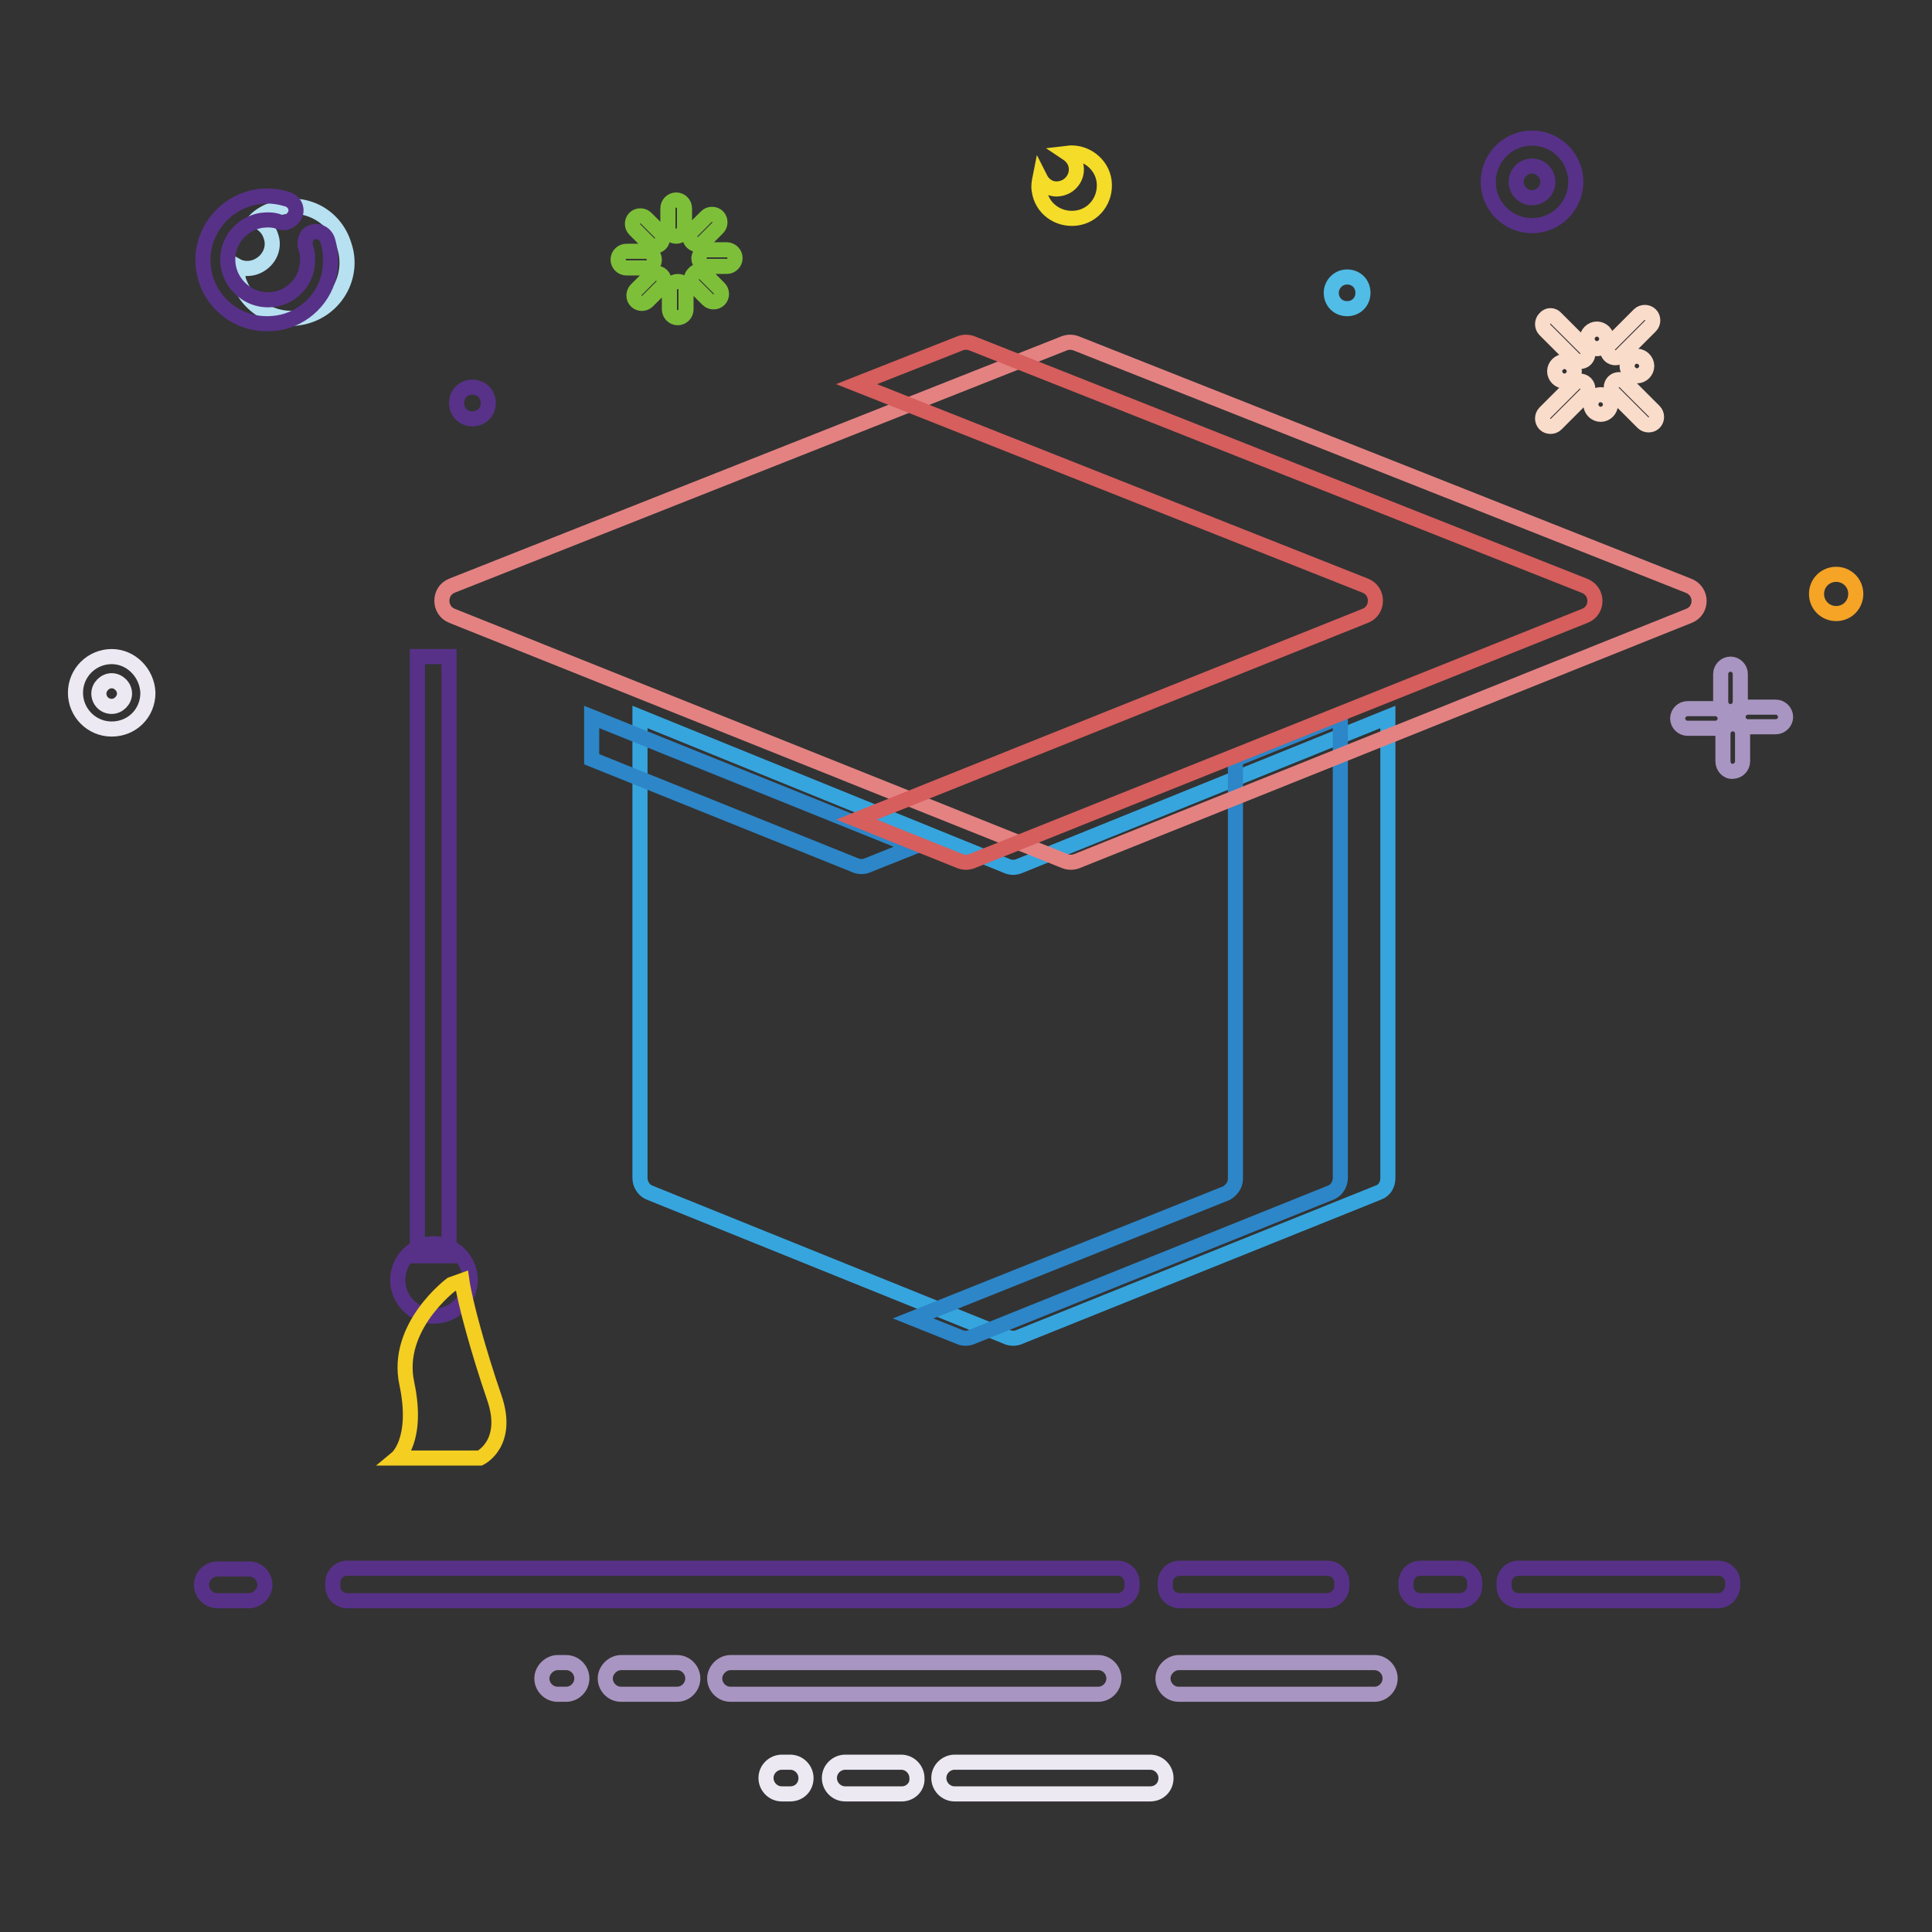 <?xml version="1.0" encoding="utf-8"?>
<!-- Svg Vector Icons : http://www.onlinewebfonts.com/icon -->
<!DOCTYPE svg PUBLIC "-//W3C//DTD SVG 1.1//EN" "http://www.w3.org/Graphics/SVG/1.1/DTD/svg11.dtd">
<svg version="1.1" xmlns="http://www.w3.org/2000/svg" xmlns:xlink="http://www.w3.org/1999/xlink" x="0px" y="0px" viewBox="0 0 256 256" enable-background="new 0 0 256 256" xml:space="preserve">
<rect x="0" y="0" width="256" height="256" fill="#333333" stroke="none"/>
<g> <path stroke-width="2" fill-opacity="0" stroke="#a995c1"  d="M145.5,224.5H96.8c-1.2,0-2.1-1-2.1-2.1s1-2.1,2.1-2.1h48.7c1.2,0,2.1,1,2.1,2.1S146.7,224.5,145.5,224.5z  M89.7,224.5h-7.4c-1.2,0-2.1-1-2.1-2.1s1-2.1,2.1-2.1h7.4c1.2,0,2.1,1,2.1,2.1S90.9,224.5,89.7,224.5z M182.1,224.5h-25.9 c-1.2,0-2.1-1-2.1-2.1s1-2.1,2.1-2.1h25.9c1.2,0,2.1,1,2.1,2.1S183.3,224.5,182.1,224.5z M75,224.5h-1.1c-1.2,0-2.1-1-2.1-2.1 s1-2.1,2.1-2.1H75c1.2,0,2.1,1,2.1,2.1S76.2,224.5,75,224.5z"/> <path stroke-width="2" fill-opacity="0" stroke="#ede9f3"  d="M119.5,237.7H112c-1.2,0-2.1-1-2.1-2.1c0-1.2,1-2.1,2.1-2.1h7.4c1.2,0,2.1,1,2.1,2.1 C121.6,236.8,120.6,237.7,119.5,237.7z M152.4,237.7h-25.9c-1.2,0-2.1-1-2.1-2.1c0-1.2,1-2.1,2.1-2.1h25.9c1.2,0,2.1,1,2.1,2.1 C154.5,236.8,153.6,237.7,152.4,237.7z M104.7,237.7h-1.1c-1.2,0-2.1-1-2.1-2.1c0-1.2,1-2.1,2.1-2.1h1.1c1.2,0,2.1,1,2.1,2.1 C106.8,236.8,105.9,237.7,104.7,237.7z"/> <path stroke-width="2" fill-opacity="0" stroke="#b7e1f1"  d="M36.4,27.7c-1,0.3-1.9,0.8-2.6,1.5c1,0.3,1.8,1.1,2.1,2.1c0.6,1.7-0.4,3.5-2.1,4.1 c-0.9,0.3-1.8,0.2-2.5-0.2c0,0.6,0.2,1.2,0.3,1.9c1.3,3.9,5.5,6,9.3,4.7c3.9-1.3,6-5.5,4.7-9.3C44.4,28.5,40.3,26.4,36.4,27.7z"/> <path stroke-width="2" fill-opacity="0" stroke="#573188"  d="M40.5,32.8c0.3,0.7,0.3,1.6,0.2,2.4c-0.3,2.4-2.3,4.3-4.7,4.5c-3.3,0.3-6.1-2.5-5.8-5.8 c0.2-2.4,2.1-4.3,4.4-4.7c0.8-0.1,1.7-0.1,2.4,0.2c0.6,0.2,1.1,0.1,1.6-0.3l0.1-0.1c0.9-0.8,0.6-2.2-0.6-2.6 c-1-0.3-2.1-0.5-3.3-0.4c-4.2,0.3-7.6,3.7-7.9,7.9c-0.3,5.4,4.3,9.7,9.8,8.9c3.6-0.5,6.5-3.4,7-6.9c0.2-1.4,0.1-2.8-0.3-4.1 c-0.4-1.1-1.7-1.5-2.6-0.7C40.5,31.5,40.3,32.2,40.5,32.8z"/> <path stroke-width="2" fill-opacity="0" stroke="#51bce6"  d="M176.4,38.8c0,1.2,0.9,2.1,2.1,2.1c1.2,0,2.1-0.9,2.1-2.1c0-1.2-0.9-2.1-2.1-2.1 C177.3,36.7,176.4,37.7,176.4,38.8z"/> <path stroke-width="2" fill-opacity="0" stroke="#573288"  d="M60.5,53.4c0,1.2,0.9,2.1,2.1,2.1s2.1-0.9,2.1-2.1s-0.9-2.1-2.1-2.1S60.5,52.2,60.5,53.4z"/> <path stroke-width="2" fill-opacity="0" stroke="#f5a426"  d="M240.7,78.7c0,1.5,1.2,2.6,2.6,2.6c1.5,0,2.6-1.2,2.6-2.6c0-1.5-1.2-2.6-2.6-2.6 C241.9,76.1,240.7,77.2,240.7,78.7z"/> <path stroke-width="2" fill-opacity="0" stroke="#f4dc28"  d="M141.4,20.3L141.4,20.3c0.6,0.4,1.1,1,1.2,1.8c0.2,1.4-0.8,2.7-2.2,2.9c-1.1,0.2-2.1-0.4-2.6-1.4 c-0.1,0.5-0.2,1.1-0.1,1.6c0.3,2.4,2.5,4,4.9,3.7c2.4-0.3,4-2.5,3.7-4.9C146,21.7,143.8,20,141.4,20.3z"/> <path stroke-width="2" fill-opacity="0" stroke="#573188"  d="M203,18.3c-3.2,0-5.8,2.6-5.8,5.8c0,3.2,2.6,5.8,5.8,5.8c3.2,0,5.8-2.6,5.8-5.8 C208.8,20.9,206.2,18.3,203,18.3z M203,26.2c-1.2,0-2.1-1-2.1-2.1c0-1.2,1-2.1,2.1-2.1c1.2,0,2.1,1,2.1,2.1 C205.1,25.3,204.1,26.2,203,26.2z"/> <path stroke-width="2" fill-opacity="0" stroke="#ede9f3"  d="M14.8,87c-2.6,0-4.8,2.1-4.8,4.8c0,2.6,2.1,4.8,4.8,4.8s4.8-2.1,4.8-4.8C19.5,89.2,17.4,87,14.8,87z  M14.8,93.6c-1,0-1.7-0.8-1.7-1.7s0.8-1.7,1.7-1.7s1.7,0.8,1.7,1.7C16.5,92.8,15.7,93.6,14.8,93.6z"/> <path stroke-width="2" fill-opacity="0" stroke="#a995c1"  d="M223.6,93.9h3.7c0.7,0,1.3,0.6,1.3,1.3s-0.6,1.3-1.3,1.3h-3.7c-0.7,0-1.3-0.6-1.3-1.3 S222.9,93.9,223.6,93.9z M228.3,100.9v-3.7c0-0.7,0.6-1.3,1.3-1.3c0.7,0,1.3,0.6,1.3,1.3v3.7c0,0.7-0.6,1.3-1.3,1.3 C228.9,102.3,228.3,101.6,228.3,100.9z M235.3,96.3h-3.7c-0.7,0-1.3-0.6-1.3-1.3s0.6-1.3,1.3-1.3h3.7c0.7,0,1.3,0.6,1.3,1.3 S236,96.3,235.3,96.3z M230.6,89.3V93c0,0.7-0.6,1.3-1.3,1.3c-0.7,0-1.3-0.6-1.3-1.3v-3.7c0-0.7,0.6-1.3,1.3-1.3 C230,88,230.6,88.6,230.6,89.3z"/> <path stroke-width="2" fill-opacity="0" stroke="#fadccb"  d="M206,49.2c0,0.7,0.6,1.3,1.3,1.3c0.7,0,1.3-0.6,1.3-1.3c0,0,0,0,0,0c0-0.7-0.6-1.3-1.3-1.3 S206,48.5,206,49.2C206,49.2,206,49.2,206,49.2z"/> <path stroke-width="2" fill-opacity="0" stroke="#fadccb"  d="M215.6,48.5c0,0.7,0.6,1.3,1.3,1.3c0.7,0,1.3-0.6,1.3-1.3c0,0,0,0,0,0c0-0.7-0.6-1.3-1.3-1.3 C216.1,47.2,215.6,47.8,215.6,48.5C215.6,48.5,215.6,48.5,215.6,48.5z"/> <path stroke-width="2" fill-opacity="0" stroke="#fadccb"  d="M210.3,44.9c0,0.7,0.6,1.3,1.3,1.3c0.7,0,1.3-0.6,1.3-1.3c0,0,0,0,0,0c0-0.7-0.6-1.3-1.3-1.3 C210.9,43.6,210.3,44.2,210.3,44.9C210.3,44.9,210.3,44.9,210.3,44.9z"/> <path stroke-width="2" fill-opacity="0" stroke="#fadccb"  d="M210.8,53.6c0,0.7,0.6,1.3,1.3,1.3c0.7,0,1.3-0.6,1.3-1.3c0,0,0,0,0,0c0-0.7-0.6-1.3-1.3-1.3 C211.3,52.3,210.8,52.9,210.8,53.6C210.8,53.6,210.8,53.6,210.8,53.6z"/> <path stroke-width="2" fill-opacity="0" stroke="#fadccb"  d="M206.2,42.2l3.9,3.9c0.4,0.4,0.4,1.1,0,1.5c-0.4,0.4-1.1,0.4-1.5,0l-3.9-3.9c-0.4-0.4-0.4-1.1,0-1.5 C205.1,41.7,205.8,41.7,206.2,42.2z M204.7,54.7l3.9-3.9c0.4-0.4,1.1-0.4,1.5,0s0.4,1.1,0,1.5l-3.9,3.9c-0.4,0.4-1.1,0.4-1.5,0 C204.3,55.8,204.3,55.1,204.7,54.7z M217.7,56l-3.9-3.9c-0.4-0.4-0.4-1.1,0-1.5c0.4-0.4,1.1-0.4,1.5,0l3.9,3.9 c0.4,0.4,0.4,1.1,0,1.5C218.8,56.4,218.1,56.4,217.7,56z M218.7,43.2l-3.9,3.9c-0.4,0.4-1.1,0.4-1.5,0c-0.4-0.4-0.4-1.1,0-1.5 l3.9-3.9c0.4-0.4,1.1-0.4,1.5,0C219.1,42.1,219.1,42.8,218.7,43.2z"/> <path stroke-width="2" fill-opacity="0" stroke="#7ebf3a"  d="M86,32.3l-1.9-1.9c-0.4-0.4-0.4-1.1,0-1.5c0.4-0.4,1.1-0.4,1.5,0l1.9,1.9c0.4,0.4,0.4,1.1,0,1.5 C87.1,32.7,86.4,32.7,86,32.3z M85.7,35.5H83c-0.6,0-1.1-0.5-1.1-1.1c0-0.6,0.5-1.1,1.1-1.1h2.6c0.6,0,1.1,0.5,1.1,1.1 C86.7,35,86.3,35.5,85.7,35.5z M87.7,38l-1.9,1.9c-0.4,0.4-1.1,0.4-1.5,0c-0.4-0.4-0.4-1.1,0-1.5l1.9-1.9c0.4-0.4,1.1-0.4,1.5,0 C88.1,36.9,88.1,37.6,87.7,38z M90.9,38.3V41c0,0.6-0.5,1.1-1.1,1.1c-0.6,0-1.1-0.5-1.1-1.1v-2.6c0-0.6,0.5-1.1,1.1-1.1 C90.4,37.3,90.9,37.7,90.9,38.3z M93.4,36.3l1.9,1.9c0.4,0.4,0.4,1.1,0,1.5s-1.1,0.4-1.5,0l-1.9-1.9c-0.4-0.4-0.4-1.1,0-1.5 C92.3,35.8,93,35.8,93.4,36.3z M93.7,33.1h2.6c0.6,0,1.1,0.5,1.1,1.1c0,0.6-0.5,1.1-1.1,1.1h-2.6c-0.6,0-1.1-0.5-1.1-1.1 C92.7,33.5,93.2,33.1,93.7,33.1z M91.7,30.6l1.9-1.9c0.4-0.4,1.1-0.4,1.5,0c0.4,0.4,0.4,1.1,0,1.5l-1.9,1.9c-0.4,0.4-1.1,0.4-1.5,0 S91.3,31,91.7,30.6z M88.5,30.2v-2.6c0-0.6,0.5-1.1,1.1-1.1s1.1,0.5,1.1,1.1v2.6c0,0.6-0.5,1.1-1.1,1.1S88.5,30.8,88.5,30.2z"/> <path stroke-width="2" fill-opacity="0" stroke="#36a5de"  d="M182.7,158l-47.5,19.1c-0.6,0.3-1.3,0.3-1.9,0L86,158c-0.7-0.3-1.2-1.1-1.2-1.9V95l48.5,19.7 c0.6,0.3,1.3,0.3,1.9,0L183.9,95v61.1C183.9,156.9,183.5,157.7,182.7,158z"/> <path stroke-width="2" fill-opacity="0" stroke="#2c86c8"  d="M113.2,114.6c0.6,0.3,1.3,0.3,1.9,0l6-2.4L78.4,95v5.6L113.2,114.6z M163.7,100.6v55.6 c0,0.8-0.5,1.5-1.2,1.9L121,174.7l6,2.4c0.6,0.3,1.3,0.3,1.9,0l47.5-19.1c0.7-0.3,1.2-1.1,1.2-1.9V95L163.7,100.6z"/> <path stroke-width="2" fill-opacity="0" stroke="#573188"  d="M55.3,87h4.2v79.4h-4.2V87z"/> <path stroke-width="2" fill-opacity="0" stroke="#573188"  d="M52.7,169.6c0,2.6,2.1,4.8,4.8,4.8c2.6,0,4.8-2.1,4.8-4.8c0-2.6-2.1-4.8-4.8-4.8 C54.8,164.8,52.7,167,52.7,169.6z"/> <path stroke-width="2" fill-opacity="0" stroke="#573188"  d="M148.1,212.1H46c-1,0-1.9-0.8-1.9-1.9v-0.5c0-1,0.8-1.9,1.9-1.9h102.1c1,0,1.9,0.8,1.9,1.9v0.5 C150,211.2,149.1,212.1,148.1,212.1z M227.7,212.1h-26.5c-1,0-1.9-0.8-1.9-1.9v-0.5c0-1,0.8-1.9,1.9-1.9h26.5c1,0,1.9,0.8,1.9,1.9 v0.5C229.5,211.2,228.7,212.1,227.7,212.1z M175.9,212.1h-19.6c-1,0-1.9-0.8-1.9-1.9v-0.5c0-1,0.8-1.9,1.9-1.9h19.6 c1,0,1.9,0.8,1.9,1.9v0.5C177.8,211.2,176.9,212.1,175.9,212.1z M33,212.1h-4.2c-1.2,0-2.1-1-2.1-2.1c0-1.2,1-2.1,2.1-2.1H33 c1.2,0,2.1,1,2.1,2.1C35.1,211.1,34.1,212.1,33,212.1z M193.5,212.1h-5.3c-1,0-1.9-0.8-1.9-1.9v-0.5c0-1,0.8-1.9,1.9-1.9h5.3 c1,0,1.9,0.8,1.9,1.9v0.5C195.4,211.2,194.5,212.1,193.5,212.1z"/> <path stroke-width="2" fill-opacity="0" stroke="#e48282"  d="M223.8,81.6l-81.1,32.5c-0.5,0.2-1.1,0.2-1.6,0L59.9,81.6c-1.8-0.7-1.8-3.3,0-4L141,45.5 c0.5-0.2,1.1-0.2,1.6,0l81.1,32.1C225.6,78.3,225.6,80.9,223.8,81.6z"/> <path stroke-width="2" fill-opacity="0" stroke="#d65e5d"  d="M209.9,77.6l-81.1-32.1c-0.5-0.2-1.1-0.2-1.6,0l-13.7,5.4l67.4,26.7c1.8,0.7,1.8,3.3,0,4l-67.4,27l13.7,5.5 c0.5,0.2,1.1,0.2,1.6,0L210,81.6C211.8,80.9,211.8,78.3,209.9,77.6L209.9,77.6z"/> <path stroke-width="2" fill-opacity="0" stroke="#f4ce21"  d="M59.8,170.2c0,0-7.5,5.6-5.9,13.1c1.6,7.5-1.3,9.9-1.3,9.9h11c0,0,4-1.9,1.9-8c-2.1-6.1-3.9-12.7-4.3-15.5 L59.8,170.2z"/></g>
</svg>